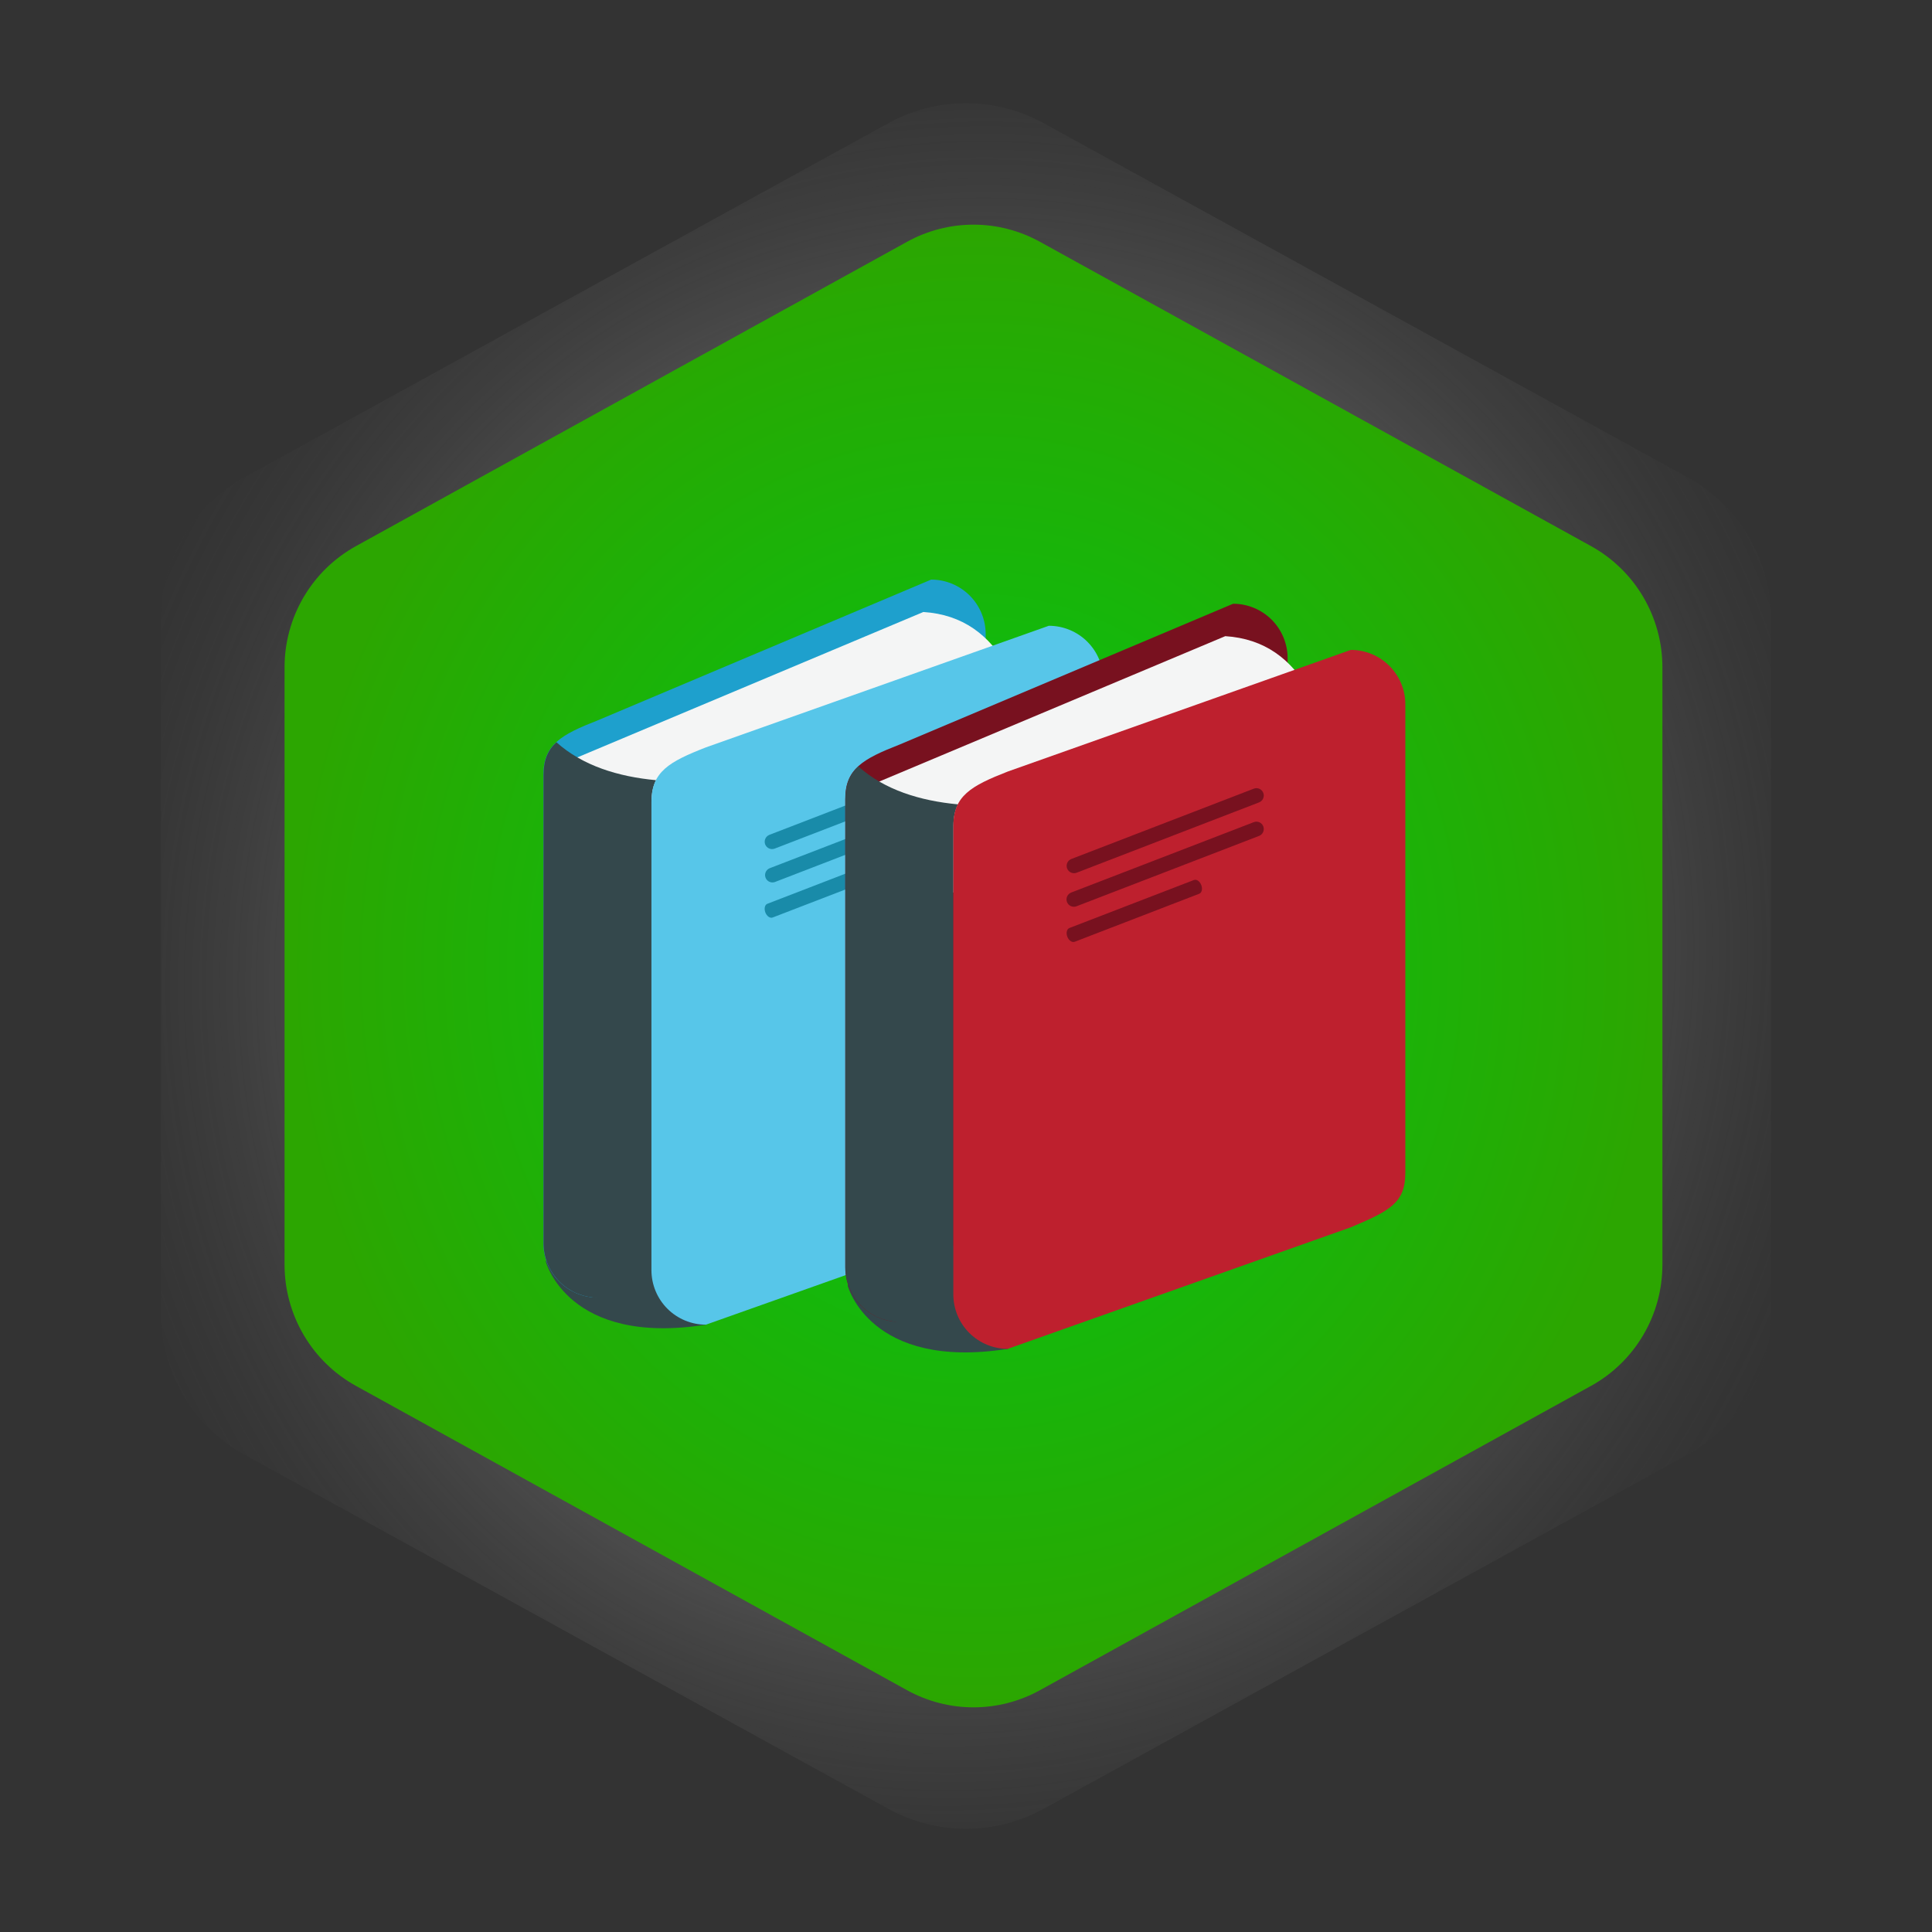 <svg width="160" height="160" viewBox="0 0 160 160" fill="none" xmlns="http://www.w3.org/2000/svg">
    <rect x="0" y="0" width="160" height="160" fill="#333333" stroke="none"/>
    <path d="M73.573 10.2C75.542 9.117 77.753 8.549 80 8.549C82.247 8.549 84.458 9.117 86.427 10.2L139.76 39.533C141.852 40.684 143.597 42.376 144.812 44.432C146.027 46.488 146.668 48.832 146.667 51.22V108.78C146.668 111.168 146.027 113.512 144.812 115.568C143.597 117.624 141.852 119.316 139.76 120.467L86.427 149.8C84.458 150.883 82.247 151.451 80 151.451C77.753 151.451 75.542 150.883 73.573 149.8L20.24 120.467C18.148 119.316 16.403 117.624 15.188 115.568C13.973 113.512 13.333 111.168 13.334 108.78V51.22C13.333 48.832 13.973 46.488 15.188 44.432C16.403 42.376 18.148 40.684 20.24 39.533L73.573 10.2V10.2Z" fill="url(#paint0_radial_2799_597)" />
    <path d="M75.12 20.023C76.805 19.093 78.697 18.605 80.62 18.605C82.543 18.605 84.435 19.093 86.12 20.023L131.764 45.228C133.554 46.217 135.047 47.671 136.087 49.438C137.127 51.204 137.675 53.218 137.674 55.27V104.73C137.675 106.781 137.127 108.796 136.087 110.562C135.047 112.329 133.554 113.783 131.764 114.772L86.12 139.977C84.435 140.907 82.543 141.395 80.62 141.395C78.697 141.395 76.805 140.907 75.12 139.977L29.477 114.772C27.686 113.783 26.193 112.329 25.153 110.562C24.113 108.796 23.565 106.781 23.566 104.73V55.27C23.565 53.218 24.113 51.204 25.153 49.438C26.193 47.671 27.686 46.217 29.477 45.228L75.12 20.023V20.023Z" fill="url(#paint1_radial_2799_597)" />
    <path d="M45.2 104.475C45.2 104.475 47.027 111.502 58.458 109.705L60.402 105L57.114 101.427L48.009 98.424L45.197 104.476" fill="#34484C" />
    <path d="M81.63 91.3C81.63 93.79 80.345 94.442 77.116 95.81L49.511 107.463C48.918 107.463 48.332 107.346 47.784 107.12C47.237 106.893 46.739 106.56 46.32 106.141C45.901 105.722 45.569 105.225 45.343 104.677C45.116 104.129 45 103.543 45 102.95V64.168C45 61.672 46.464 60.845 49.511 59.653L77.116 48C78.312 48 79.46 48.475 80.306 49.32C81.152 50.166 81.628 51.313 81.629 52.509V91.299" fill="#1EA0CD" />
    <path d="M47.51 106.987C47.51 106.987 57.856 109.957 58.458 109.701C59.063 109.444 58.073 105.214 58.073 105.214L54.331 101.183L50.848 101.023L50.235 101.893L47.509 106.987" fill="#34484C" />
    <path d="M76.468 50.683L45.846 63.551L47.281 71.794L51.836 72.25L67.05 69.8L76.509 64.843L83.472 55.308C81.95 52.579 79.717 50.89 76.469 50.683" fill="#F4F5F5" />
    <path d="M53.958 66.402C53.958 65.682 54.082 65.102 54.331 64.612C51.2 64.322 48.241 63.413 46.078 61.467C45.364 62.125 45.012 62.945 45.012 64.167V102.951C45.012 103.544 45.128 104.13 45.354 104.678C45.581 105.225 45.913 105.723 46.331 106.142C46.75 106.561 47.247 106.894 47.795 107.12C48.342 107.347 48.929 107.464 49.521 107.464L53.977 105.583C53.965 105.452 53.958 105.321 53.957 105.189V66.402H53.958Z" fill="#34484C" />
    <path d="M91.372 95.122C91.372 97.617 90.093 98.267 86.86 99.635L58.462 109.704C57.265 109.704 56.118 109.228 55.271 108.382C54.425 107.536 53.95 106.388 53.949 105.191V66.405C53.949 63.913 55.415 63.083 58.462 61.894L86.86 51.824C88.057 51.824 89.205 52.3 90.051 53.146C90.897 53.992 91.372 55.14 91.372 56.337V95.122Z" fill="#57C6E9" />
    <path d="M79.614 63.662C79.643 63.737 79.657 63.817 79.655 63.897C79.653 63.977 79.636 64.057 79.603 64.13C79.57 64.204 79.524 64.27 79.465 64.325C79.407 64.38 79.338 64.423 79.263 64.452L64.159 70.277C64.008 70.335 63.84 70.331 63.693 70.266C63.544 70.201 63.428 70.08 63.369 69.93C63.311 69.778 63.315 69.61 63.381 69.461C63.446 69.313 63.568 69.196 63.719 69.137L78.824 63.315C78.899 63.286 78.978 63.272 79.058 63.273C79.139 63.275 79.218 63.293 79.291 63.325C79.364 63.357 79.431 63.403 79.486 63.461C79.541 63.519 79.585 63.587 79.614 63.662M79.614 66.44C79.643 66.515 79.657 66.594 79.654 66.674C79.653 66.754 79.635 66.833 79.602 66.906C79.569 66.979 79.523 67.045 79.465 67.1C79.406 67.155 79.338 67.198 79.263 67.226L64.159 73.05C64.01 73.098 63.849 73.088 63.708 73.02C63.567 72.953 63.457 72.835 63.401 72.689C63.345 72.543 63.346 72.382 63.405 72.237C63.465 72.093 63.577 71.976 63.719 71.912L78.824 66.088C78.975 66.03 79.144 66.035 79.292 66.101C79.44 66.167 79.556 66.289 79.614 66.44M74.477 71.288C74.595 71.604 74.521 71.924 74.307 72.008L63.99 75.983C63.777 76.066 63.506 75.881 63.383 75.566C63.263 75.249 63.337 74.926 63.551 74.847L73.866 70.867C74.083 70.787 74.354 70.973 74.478 71.287" fill="#198BA9" />
    <path d="M70.203 106.477C70.203 106.477 72.031 113.505 83.463 111.705L85.412 107L82.123 103.427L73.018 100.422L70.206 106.477" fill="#34484C" />
    <path d="M106.635 93.305C106.635 95.795 105.353 96.451 102.123 97.816L74.515 109.471C73.318 109.471 72.17 108.996 71.323 108.15C70.477 107.304 70.001 106.156 70 104.959V66.166C70 63.673 71.466 62.846 74.515 61.655L102.123 50C103.32 50 104.467 50.476 105.314 51.322C106.16 52.169 106.635 53.316 106.635 54.513V93.306" fill="#78111F" />
    <path d="M72.511 108.998C72.511 108.998 82.859 111.964 83.462 111.708C84.066 111.453 83.076 107.224 83.076 107.224L79.333 103.189L75.852 103.028L75.238 103.899L72.511 108.998" fill="#34484C" />
    <path d="M101.472 52.684L70.848 65.551L72.284 73.798L76.844 74.252L92.058 71.805L101.516 66.846L108.478 57.311C106.956 54.583 104.721 52.891 101.472 52.684" fill="#F4F5F5" />
    <path d="M78.96 68.405C78.96 67.685 79.089 67.105 79.333 66.613C76.202 66.321 73.243 65.414 71.083 63.467C70.368 64.128 70.013 64.947 70.013 66.168V104.961C70.013 106.158 70.489 107.305 71.335 108.152C72.182 108.998 73.329 109.473 74.526 109.473L78.98 107.591C78.968 107.461 78.961 107.331 78.96 107.2V68.405Z" fill="#34484C" />
    <path d="M116.384 97.128C116.384 99.619 115.102 100.272 111.872 101.638L83.46 111.707C82.264 111.707 81.118 111.232 80.272 110.387C79.426 109.541 78.951 108.395 78.95 107.199V68.405C78.95 65.914 80.413 65.085 83.46 63.895L111.872 53.822C114.362 53.822 116.384 55.842 116.384 58.334V97.128Z" fill="#BE202E" />
    <path d="M104.62 65.661C104.678 65.812 104.674 65.98 104.608 66.128C104.543 66.276 104.421 66.392 104.27 66.451L89.164 72.274C89.089 72.303 89.01 72.317 88.93 72.315C88.85 72.313 88.771 72.295 88.698 72.263C88.625 72.23 88.558 72.184 88.503 72.126C88.448 72.068 88.405 72 88.376 71.925C88.347 71.85 88.333 71.771 88.335 71.691C88.337 71.611 88.355 71.532 88.387 71.459C88.42 71.385 88.466 71.319 88.524 71.264C88.582 71.209 88.65 71.166 88.725 71.137L103.832 65.315C103.907 65.286 103.986 65.272 104.066 65.273C104.146 65.275 104.225 65.293 104.298 65.325C104.372 65.357 104.438 65.404 104.493 65.462C104.548 65.52 104.591 65.588 104.62 65.663M104.62 68.437C104.678 68.588 104.674 68.756 104.608 68.904C104.543 69.052 104.421 69.168 104.27 69.227L89.164 75.049C89.089 75.08 89.008 75.095 88.927 75.094C88.846 75.094 88.766 75.077 88.691 75.045C88.617 75.013 88.549 74.966 88.493 74.907C88.437 74.849 88.393 74.78 88.364 74.704C88.334 74.628 88.321 74.547 88.323 74.466C88.325 74.385 88.344 74.305 88.378 74.231C88.411 74.158 88.459 74.091 88.519 74.036C88.579 73.981 88.649 73.939 88.725 73.911L103.832 68.088C103.907 68.059 103.986 68.044 104.066 68.046C104.147 68.048 104.226 68.066 104.299 68.098C104.372 68.13 104.438 68.177 104.493 68.235C104.549 68.293 104.592 68.362 104.62 68.437M99.485 73.299C99.606 73.612 99.532 73.933 99.317 74.016L89 77.994C88.785 78.077 88.512 77.889 88.391 77.575C88.271 77.262 88.347 76.937 88.561 76.855L98.878 72.877C99.094 72.795 99.364 72.981 99.485 73.299" fill="#78111F" />
    <defs>
        <radialGradient id="paint0_radial_2799_597" cx="0" cy="0" r="1" gradientUnits="userSpaceOnUse" gradientTransform="translate(80 80) rotate(95.711) scale(81.022 75.597)">
            <stop stop-color="white" />
            <stop offset="1" stop-color="#464646" stop-opacity="0" />
        </radialGradient>
        <radialGradient id="paint1_radial_2799_597" cx="0" cy="0" r="1" gradientUnits="userSpaceOnUse" gradientTransform="translate(80.62 80) rotate(90) scale(61.395 57.054)">
            <stop stop-color="#00C714" />
            <stop offset="1" stop-color="#2CA601" />
        </radialGradient>
    </defs>
</svg>
    